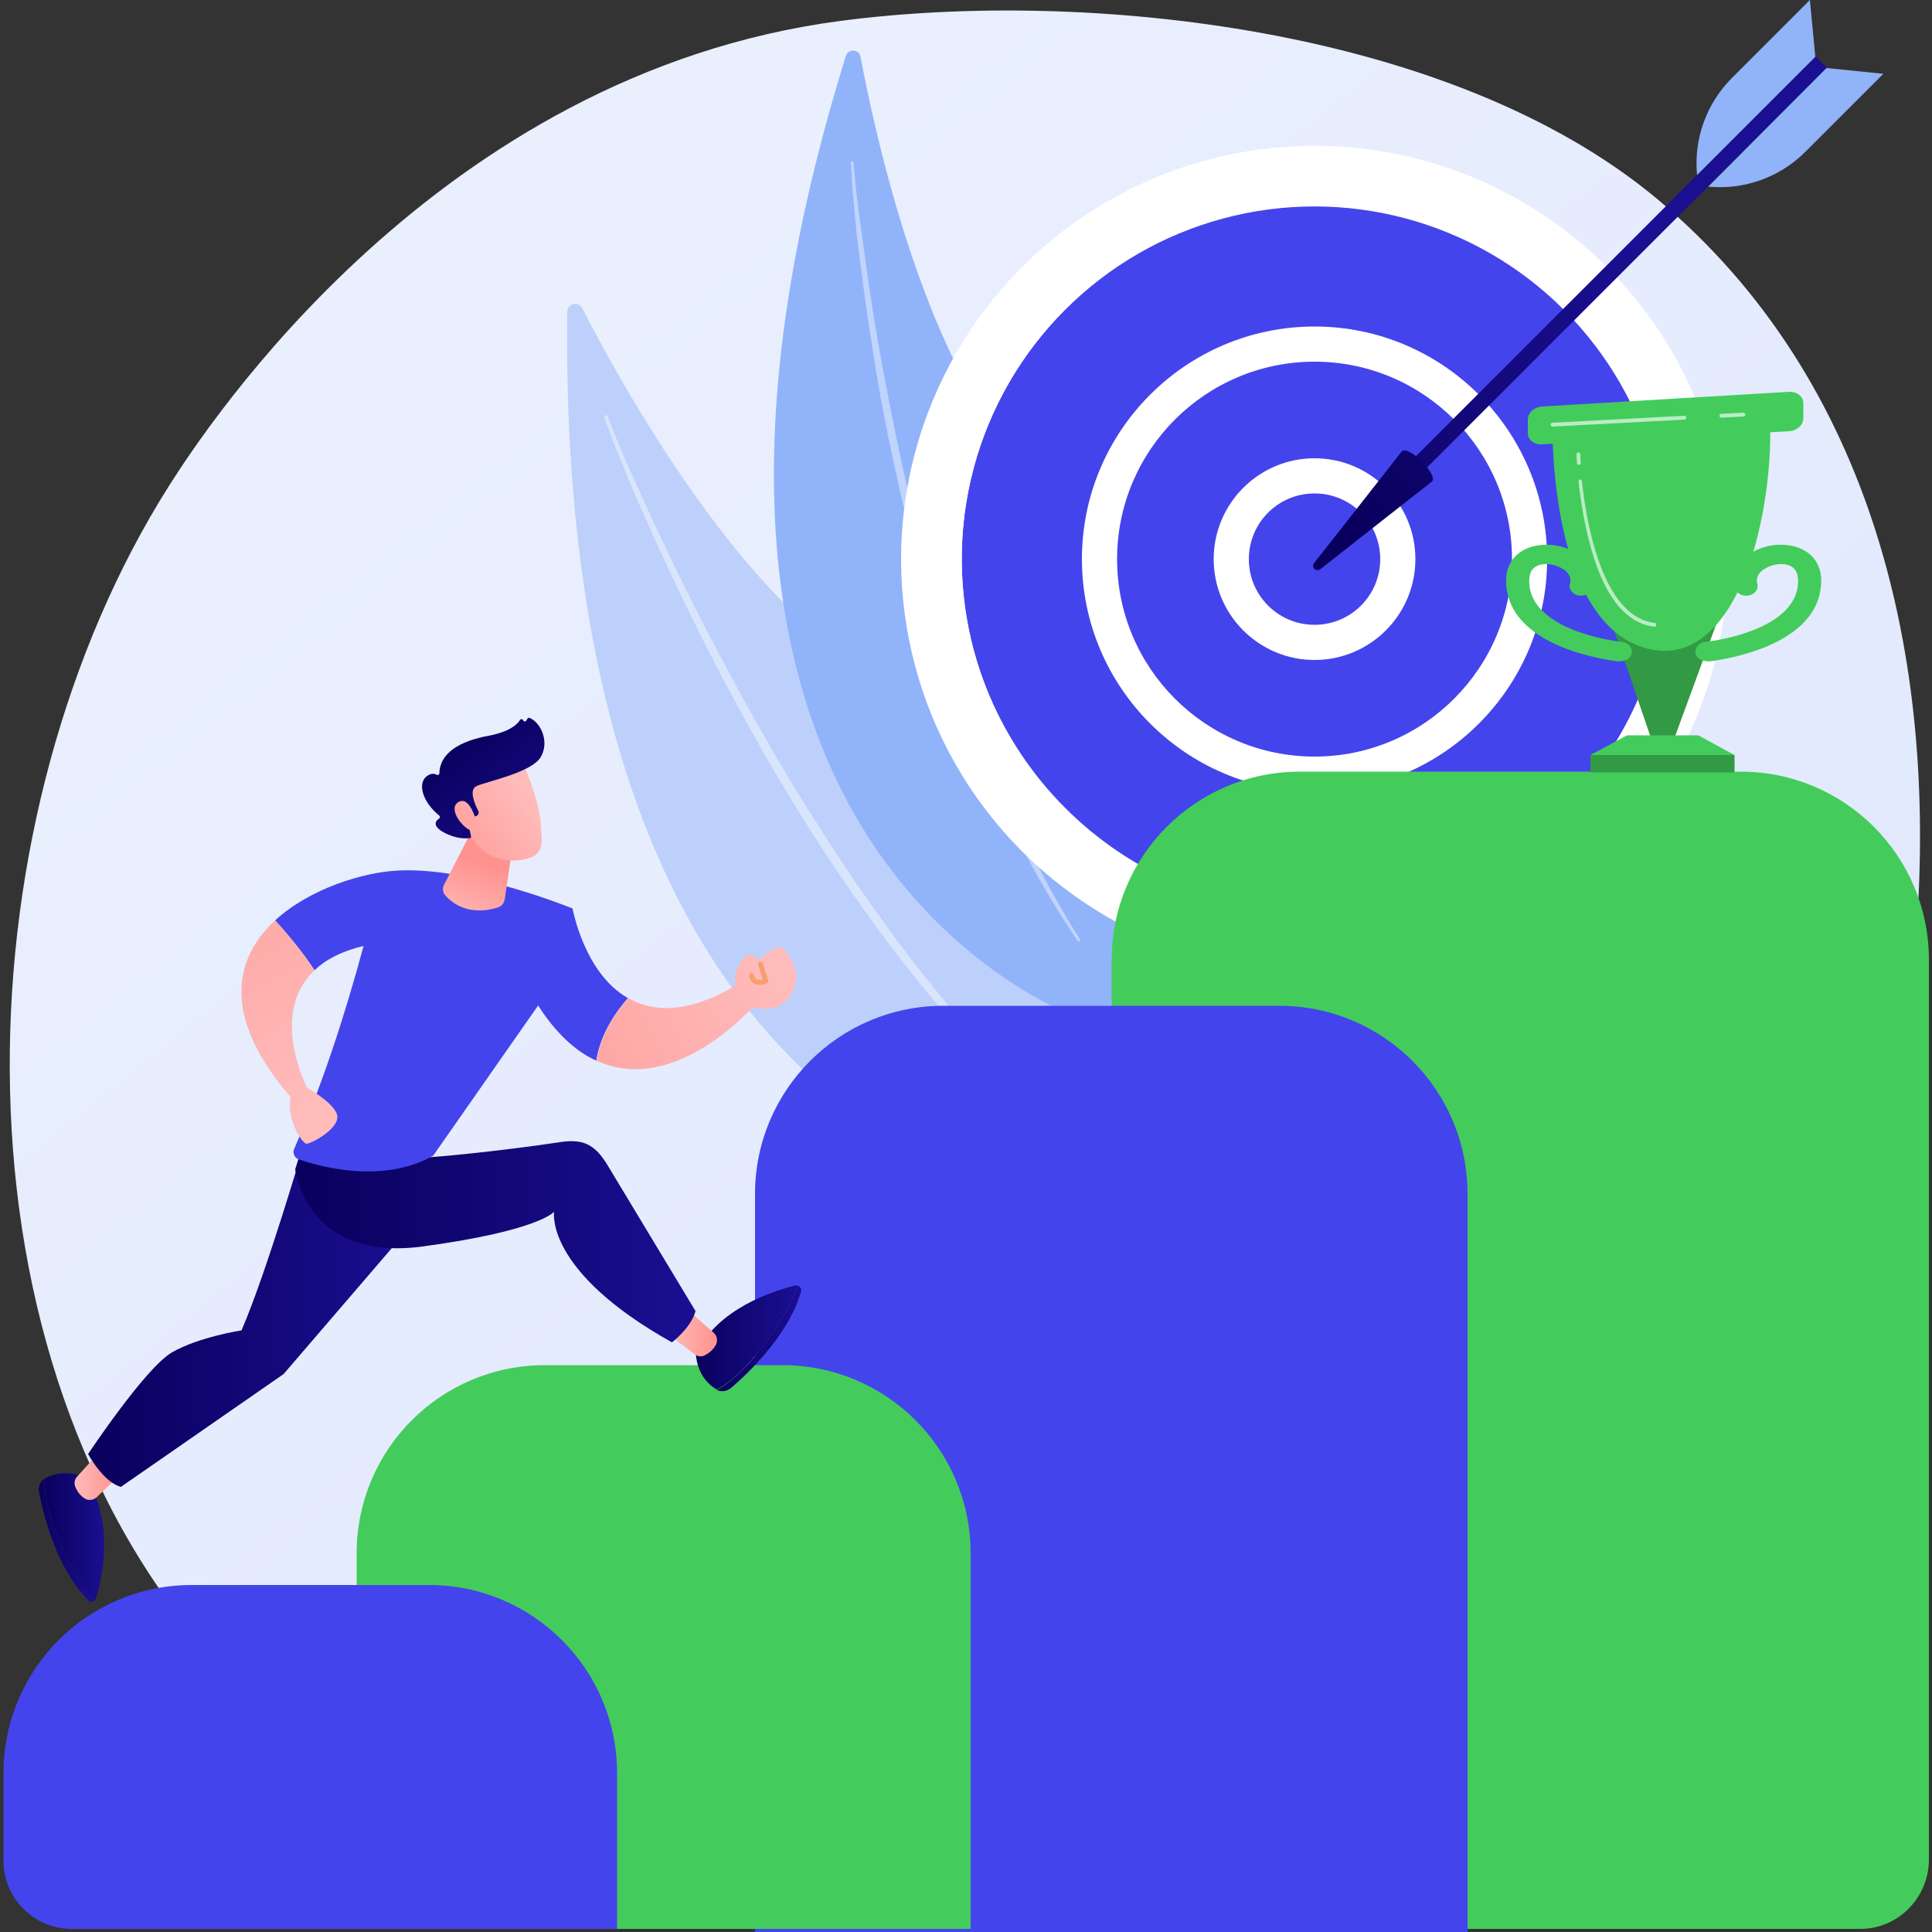 <?xml version="1.0" encoding="utf-8"?>
<!-- Generator: Adobe Illustrator 24.1.0, SVG Export Plug-In . SVG Version: 6.00 Build 0)  -->
<svg version="1.1" id="Livello_1" xmlns="http://www.w3.org/2000/svg" xmlns:xlink="http://www.w3.org/1999/xlink" x="0px" y="0px"
	 viewBox="0 0 500 500" style="enable-background:new 0 0 500 500;" xml:space="preserve">
<rect x="0" y="0" width="500" height="500" fill="#333333" stroke="none"/>
<style type="text/css">
	.st0{fill:url(#SVGID_1_);}
	.st1{fill:#BDD0FB;}
	.st2{opacity:0.43;fill:#FFFFFF;}
	.st3{fill:#91B3FA;}
	.st4{fill:#FFFFFF;}
	.st5{fill:#4444ED;}
	.st6{fill:url(#SVGID_2_);}
	.st7{fill:url(#SVGID_3_);}
	.st8{fill:#43CC5B;}
	.st9{fill:#329944;}
	.st10{opacity:0.63;fill:#FFFFFF;}
	.st11{fill:url(#SVGID_4_);}
	.st12{fill:url(#SVGID_5_);}
	.st13{fill:#F79E6D;}
	.st14{fill:url(#SVGID_6_);}
	.st15{fill:url(#SVGID_7_);}
	.st16{fill:url(#SVGID_8_);}
	.st17{fill:url(#SVGID_9_);}
	.st18{fill:url(#SVGID_10_);}
	.st19{fill:url(#SVGID_11_);}
	.st20{fill:url(#SVGID_12_);}
	.st21{fill:url(#SVGID_13_);}
	.st22{fill:url(#SVGID_14_);}
	.st23{fill:url(#SVGID_15_);}
	.st24{fill:url(#SVGID_16_);}
	.st25{fill:url(#SVGID_17_);}
	.st26{fill:url(#SVGID_18_);}
</style>
<g>
	<linearGradient id="SVGID_1_" gradientUnits="userSpaceOnUse" x1="558.093" y1="630.324" x2="125.701" y2="93.32">
		<stop  offset="0" style="stop-color:#DAE3FE"/>
		<stop  offset="1" style="stop-color:#E9EFFD"/>
	</linearGradient>
	<path class="st0" d="M435.7,414.6c-8.9,11.4-32.2,35.4-39.8,40.3c-68.3,44.2-168.3,30.2-190.3,25.7c-32.5-6.6-107.5-1-152.9-54.4
		c-68.6-80.7-62.2-216.4-9-300.4C53.4,110.5,113,19.1,217.6,5.4C280.8-2.9,375.6,6.9,429,51.6C541.2,145.6,493.2,340.8,435.7,414.6z
		"/>
	<g>
		<g>
			<path class="st1" d="M146.8,80.7c0-2.2,2.9-2.8,3.9-0.9c9.5,18.5,36,66.4,66.2,88.5c49.3,36,90.6,102.2,72.4,144.6
				C289.3,312.8,144,315.5,146.8,80.7z"/>
			<path class="st2" d="M156.4,108c0.2,0.6,0.4,1.1,0.6,1.7l0.6,1.6l1.2,3.2c0.8,2.1,1.7,4.3,2.6,6.4c1.7,4.3,3.5,8.5,5.4,12.7
				c3.7,8.4,7.6,16.8,11.7,25.1c4,8.3,8.3,16.5,12.7,24.6c4.4,8.1,9,16.1,13.8,24c9.6,15.7,20.1,31,31.6,45.4
				c5.8,7.2,11.8,14.2,18.3,20.8c6.5,6.6,13.2,12.9,20.4,18.7c0.2,0.1,0.4,0.1,0.5-0.1c0.1-0.2,0.1-0.4,0-0.5l0,0
				c-6.9-6.1-13.5-12.5-19.7-19.2c-6.3-6.7-12.1-13.8-17.8-21c-5.7-7.2-11.1-14.7-16.3-22.2c-5.2-7.6-10.1-15.3-15-23.1
				c-9.6-15.6-18.4-31.8-26.8-48.2c-4.2-8.2-8.1-16.5-12-24.8c-1.9-4.2-3.8-8.4-5.7-12.6l-2.7-6.3l-1.3-3.2l-0.6-1.6
				c-0.2-0.5-0.4-1.1-0.6-1.6l0-0.1c-0.1-0.2-0.3-0.3-0.5-0.2C156.4,107.6,156.3,107.8,156.4,108z"/>
		</g>
		<g>
			<path class="st3" d="M218.9,14.5c0.6-2,3.5-1.8,3.8,0.2c3.7,19.6,14.9,70.7,36.6,99.2c35.4,46.4,55.2,118.5,26.9,152.4
				C286.2,266.3,152.2,229.1,218.9,14.5z"/>
			<path class="st2" d="M220.2,42.1c0,0.6,0,1.1,0.1,1.7l0.1,1.7l0.2,3.3c0.2,2.2,0.4,4.4,0.6,6.6c0.4,4.4,0.9,8.8,1.5,13.1
				c1.1,8.8,2.4,17.5,3.8,26.2c1.4,8.7,3.1,17.4,5,26c1.9,8.6,3.9,17.2,6.1,25.7c4.5,17.1,10,33.9,16.6,50.3
				c3.4,8.2,7,16.2,11.1,24.1c4.1,7.8,8.6,15.4,13.6,22.7c0.1,0.2,0.3,0.2,0.5,0.1c0.2-0.1,0.2-0.3,0.1-0.5l0,0
				c-4.7-7.4-9-15.1-12.9-23c-3.9-7.9-7.4-15.9-10.6-24.1c-3.2-8.2-6.1-16.5-8.9-24.8c-2.7-8.4-5.1-16.8-7.4-25.3
				c-4.6-17-8.2-34.2-11.4-51.5c-1.6-8.7-3-17.3-4.2-26.1c-0.6-4.4-1.2-8.7-1.8-13.1l-0.8-6.6l-0.3-3.3l-0.2-1.6
				c0-0.5-0.1-1.1-0.1-1.6l0-0.1c0-0.2-0.2-0.3-0.4-0.3C220.4,41.8,220.2,41.9,220.2,42.1z"/>
		</g>
	</g>
	<g>
		<g>
			
				<ellipse transform="matrix(0.707 -0.707 0.707 0.707 -2.64 282.933)" class="st4" cx="340.2" cy="144.7" rx="107" ry="107"/>
			<g>
				
					<ellipse transform="matrix(0.707 -0.707 0.707 0.707 -2.64 282.933)" class="st5" cx="340.2" cy="144.7" rx="91.3" ry="91.3"/>
				<path class="st4" d="M340.2,240.5c-52.9,0-95.9-43-95.9-95.9c0-52.9,43-95.9,95.9-95.9s95.9,43,95.9,95.9
					C436.1,197.5,393.1,240.5,340.2,240.5z M340.2,53.3c-50.3,0-91.3,41-91.3,91.3c0,50.3,41,91.3,91.3,91.3
					c50.3,0,91.3-41,91.3-91.3C431.5,94.3,390.6,53.3,340.2,53.3z"/>
			</g>
			<g>
				
					<ellipse transform="matrix(0.189 -0.982 0.982 0.189 133.832 451.37)" class="st5" cx="340.2" cy="144.7" rx="55.7" ry="55.7"/>
				<path class="st4" d="M340.2,204.9c-33.2,0-60.2-27-60.2-60.2c0-33.2,27-60.2,60.2-60.2c33.2,0,60.2,27,60.2,60.2
					C400.4,177.9,373.4,204.9,340.2,204.9z M340.2,93.6c-28.2,0-51.1,22.9-51.1,51.1c0,28.2,22.9,51.1,51.1,51.1
					c28.2,0,51.1-22.9,51.1-51.1C391.3,116.5,368.4,93.6,340.2,93.6z"/>
			</g>
			<g>
				
					<ellipse transform="matrix(0.23 -0.973 0.973 0.23 121.263 442.529)" class="st5" cx="340.2" cy="144.7" rx="21.6" ry="21.6"/>
				<path class="st4" d="M340.2,170.8c-14.4,0-26.1-11.7-26.1-26.1c0-14.4,11.7-26.1,26.1-26.1c14.4,0,26.1,11.7,26.1,26.1
					C366.3,159.1,354.6,170.8,340.2,170.8z M340.2,127.7c-9.4,0-17,7.6-17,17c0,9.4,7.6,17,17,17c9.4,0,17-7.6,17-17
					C357.2,135.3,349.6,127.7,340.2,127.7z"/>
			</g>
		</g>
		<g>
			
				<linearGradient id="SVGID_2_" gradientUnits="userSpaceOnUse" x1="-1758.823" y1="2636.246" x2="-1791.443" y2="2768.766" gradientTransform="matrix(-0.707 -0.707 0.707 -0.707 -2798.258 755.968)">
				<stop  offset="0" style="stop-color:#09005D"/>
				<stop  offset="1" style="stop-color:#1A0F91"/>
			</linearGradient>
			<polygon class="st6" points="469.9,14.6 472.8,17.5 363.6,126.7 360.7,123.8 			"/>
			
				<linearGradient id="SVGID_3_" gradientUnits="userSpaceOnUse" x1="-1786.637" y1="2664.101" x2="-1796.605" y2="2771.029" gradientTransform="matrix(-0.707 -0.707 0.707 -0.707 -2798.258 755.968)">
				<stop  offset="0" style="stop-color:#09005D"/>
				<stop  offset="1" style="stop-color:#1A0F91"/>
			</linearGradient>
			<path class="st7" d="M362.8,116.8c1.7-1.7,9.5,6.1,7.8,7.8l-28.9,22.7c-1.1,0.8-2.5-0.5-1.6-1.6L362.8,116.8z"/>
			<path class="st3" d="M472.7,17.6l14.7,1.5l-20.2,20.2c-6.6,6.6-15.8,9.9-25.1,9l0,0L472.7,17.6z"/>
			<path class="st3" d="M469.8,14.7L468.4,0l-20.2,20.2c-6.6,6.6-9.9,15.8-9,25.1l0,0L469.8,14.7z"/>
		</g>
	</g>
	<path class="st8" d="M481.4,499.2H287.7V248.4c0-26.9,21.8-48.7,48.7-48.7h114.1c26.9,0,48.7,21.8,48.7,48.7v233
		C499.1,491.2,491.2,499.2,481.4,499.2z"/>
	<path class="st5" d="M379.7,500H195.4V309c0-26.9,21.8-48.7,48.7-48.7h87c26.9,0,48.7,21.8,48.7,48.7V500z"/>
	<path class="st8" d="M251.1,499.2H110c-9.8,0-17.7-7.9-17.7-17.7V402c0-26.9,21.8-48.7,48.7-48.7h61.5c26.9,0,48.7,21.8,48.7,48.7
		V499.2z"/>
	<path class="st5" d="M159.7,499.2H18.6c-9.8,0-17.7-7.9-17.7-17.7v-22.6c0-26.9,21.8-48.7,48.7-48.7H111
		c26.9,0,48.7,21.8,48.7,48.7V499.2z"/>
	<g>
		<polygon class="st9" points="433.3,191.1 427.3,191.1 417.8,163.3 444.1,161.7 		"/>
		<path class="st8" d="M401.8,111.7c0,2.3,0,48.3,23.3,55.8c23.3,7.5,33.9-31.4,33-59.1L401.8,111.7z"/>
		<rect x="411.6" y="195.4" class="st9" width="37.3" height="4.5"/>
		<polygon class="st8" points="448.9,195.4 411.6,195.4 421.1,190.3 439.5,190.3 		"/>
		<path class="st8" d="M399.1,105.2c-2,0.1-3.7,1.6-3.7,3.4v3.5c0,1.7,1.7,3.1,3.7,2.9l63.9-3.4c2-0.1,3.7-1.6,3.7-3.3v-4
			c0-1.7-1.7-3-3.7-2.9L399.1,105.2z"/>
		<path class="st8" d="M441.7,171.1c-1.5,0-2.8-0.9-2.9-2.2c-0.2-1.4,1-2.6,2.6-2.8c0.3,0,21.8-2.3,23.8-14c0.3-2,0.3-4.6-1.8-5.6
			c-1.8-0.9-4.6-0.6-6.7,0.7c-1.2,0.7-2.4,2-1.9,3.9c0.4,1.3-0.6,2.7-2.2,3c-1.6,0.3-3.2-0.5-3.6-1.9c-1-3.5,0.6-6.9,4.2-9.1
			c4-2.5,9.5-2.8,13.3-0.9c2.2,1.1,5.8,4,4.6,10.7c-1.1,6.6-6.6,11.8-15.9,15.2c-6.6,2.4-12.9,3.1-13.1,3.1
			C441.9,171.1,441.8,171.1,441.7,171.1z"/>
		<path class="st8" d="M419.4,171.1c1.5,0,2.8-0.9,2.9-2.2c0.2-1.4-1-2.6-2.6-2.8c-0.3,0-21.8-2.3-23.8-14c-0.3-2-0.3-4.6,1.8-5.6
			c1.8-0.9,4.6-0.6,6.7,0.7c1.2,0.7,2.4,2,1.9,3.9c-0.4,1.3,0.6,2.7,2.2,3c1.6,0.3,3.2-0.5,3.6-1.9c1-3.5-0.6-6.9-4.2-9.1
			c-4-2.5-9.5-2.8-13.3-0.9c-2.2,1.1-5.8,4-4.6,10.7c1.1,6.6,6.6,11.8,15.9,15.2c6.6,2.4,12.9,3.1,13.1,3.1
			C419.2,171.1,419.3,171.1,419.4,171.1z"/>
		<path class="st10" d="M445.5,108.1c-0.3,0-0.5-0.2-0.5-0.5c0-0.3,0.2-0.5,0.5-0.5l5.7-0.3c0.3,0,0.5,0.2,0.5,0.5
			c0,0.3-0.2,0.5-0.5,0.5L445.5,108.1C445.5,108.1,445.5,108.1,445.5,108.1z"/>
		<path class="st10" d="M401.8,110.4c-0.3,0-0.5-0.2-0.5-0.5c0-0.3,0.2-0.5,0.5-0.5l34.1-1.8c0.3,0,0.5,0.2,0.5,0.5
			c0,0.3-0.2,0.5-0.5,0.5L401.8,110.4C401.8,110.4,401.8,110.4,401.8,110.4z"/>
		<path class="st10" d="M428.2,162.2C428.2,162.2,428.2,162.2,428.2,162.2c-6.2-0.7-11.2-5.7-14.7-15c-2.9-7.6-4.3-16.5-5-22.6
			c0-0.3,0.2-0.5,0.4-0.5c0.3,0,0.5,0.2,0.5,0.4c1.1,10.5,5.2,35.1,18.8,36.7c0.3,0,0.5,0.3,0.4,0.5
			C428.7,162,428.5,162.2,428.2,162.2z"/>
		<path class="st10" d="M408.6,120.3c-0.3,0-0.5-0.2-0.5-0.5c-0.1-1.4-0.1-2.2-0.1-2.2c0-0.3,0.2-0.5,0.5-0.5c0.3,0,0.5,0.2,0.5,0.5
			c0,0,0,0.8,0.1,2.2C409.1,120,408.9,120.3,408.6,120.3C408.6,120.3,408.6,120.3,408.6,120.3z"/>
	</g>
	<g>
		<path class="st5" d="M148.2,235.2l-12.4,19c5.8,11.2,12.1,17.4,18.5,20.3c1.1-7,5.2-12.8,8.2-16.2
			C151.2,251.9,148.2,235.2,148.2,235.2z"/>
		<linearGradient id="SVGID_4_" gradientUnits="userSpaceOnUse" x1="199.991" y1="251.488" x2="107.049" y2="296.512">
			<stop  offset="0" style="stop-color:#FEBBBA"/>
			<stop  offset="1" style="stop-color:#FF928E"/>
		</linearGradient>
		<path class="st11" d="M190.7,254.9c-12.7,7.5-21.7,7.1-28.1,3.4c-3,3.4-7.1,9.2-8.2,16.2c20.3,9.4,40.7-14.2,40.7-14.2
			L190.7,254.9z"/>
		<linearGradient id="SVGID_5_" gradientUnits="userSpaceOnUse" x1="200.434" y1="252.404" x2="107.493" y2="297.427">
			<stop  offset="0" style="stop-color:#FEBBBA"/>
			<stop  offset="1" style="stop-color:#FF928E"/>
		</linearGradient>
		<path class="st12" d="M191.4,258.2c0,0-3.4-6,1.5-10.5c0,0,1.6-1.8,3.3,0.8c0,0,5.3-4.8,6.7-2.9c1.4,1.9,5.3,6.7,1.5,12.2
			C200.7,263.3,193.1,260.9,191.4,258.2z"/>
		<path class="st13" d="M196.6,254.9c-0.5,0-1-0.1-1.5-0.4c-0.5-0.3-1.1-0.9-1.2-2c0-0.3,0.2-0.6,0.5-0.7c0.3,0,0.6,0.2,0.7,0.5
			c0.1,0.6,0.3,0.9,0.6,1.1c0.5,0.3,1.2,0.2,1.7,0.1l-1.2-3.8c-0.1-0.3,0.1-0.7,0.4-0.8c0.3-0.1,0.7,0.1,0.8,0.4l1.4,4.4
			c0.1,0.3-0.1,0.6-0.4,0.8C198.3,254.6,197.5,254.9,196.6,254.9z"/>
		<linearGradient id="SVGID_6_" gradientUnits="userSpaceOnUse" x1="10.011" y1="398.661" x2="24.562" y2="398.661">
			<stop  offset="0" style="stop-color:#09005D"/>
			<stop  offset="1" style="stop-color:#1A0F91"/>
		</linearGradient>
		<path class="st14" d="M11.5,382.7c-1.1,0.7-1.7,2.1-1.4,3.4c1,5.4,4.4,19.6,12.7,28c0.5,0.6,1.3,0.5,1.8,0
			c-2.1-2.2-4.7-5.9-7.7-12.2C12.2,392.3,11.3,386.3,11.5,382.7z"/>
		<linearGradient id="SVGID_7_" gradientUnits="userSpaceOnUse" x1="11.464" y1="397.746" x2="26.948" y2="397.746">
			<stop  offset="0" style="stop-color:#09005D"/>
			<stop  offset="1" style="stop-color:#1A0F91"/>
		</linearGradient>
		<path class="st15" d="M22.1,382.5c0,0-5.3-2.9-10.6,0.2c0,0,0,0,0,0c-0.1,3.5,0.7,9.5,5.4,19.2c3,6.3,5.6,10,7.7,12.2
			c0.2-0.2,0.3-0.4,0.3-0.6C26.5,408.2,29.7,393.3,22.1,382.5z"/>
		<linearGradient id="SVGID_8_" gradientUnits="userSpaceOnUse" x1="19.194" y1="382.089" x2="30.58" y2="382.089">
			<stop  offset="0" style="stop-color:#FEBBBA"/>
			<stop  offset="1" style="stop-color:#FF928E"/>
		</linearGradient>
		<path class="st16" d="M29.8,382.9l-4.8,4.6c-0.9,0.8-2.2,0.9-3.1,0.3c-0.9-0.6-1.8-1.5-2.4-3c-0.4-0.9-0.2-2,0.5-2.7l4.8-5.3
			c1.1-1.3,3.2-1.1,4.1,0.4l1.5,2.5C30.8,380.8,30.6,382.1,29.8,382.9z"/>
		<linearGradient id="SVGID_9_" gradientUnits="userSpaceOnUse" x1="185.499" y1="346.418" x2="207.311" y2="346.418">
			<stop  offset="0" style="stop-color:#09005D"/>
			<stop  offset="1" style="stop-color:#1A0F91"/>
		</linearGradient>
		<path class="st17" d="M185.5,359.7c1.1,0.6,2.6,0.4,3.7-0.5c4.2-3.6,14.8-13.5,18.1-24.9c0.2-0.7-0.2-1.4-0.9-1.6
			c-0.9,2.9-2.8,7-6.8,12.7C193.4,354.3,188.6,358.1,185.5,359.7z"/>
		<linearGradient id="SVGID_10_" gradientUnits="userSpaceOnUse" x1="180.063" y1="346.215" x2="206.364" y2="346.215">
			<stop  offset="0" style="stop-color:#09005D"/>
			<stop  offset="1" style="stop-color:#1A0F91"/>
		</linearGradient>
		<path class="st18" d="M180.1,350.5c0,0,0.1,6.1,5.4,9.1c0,0,0,0,0,0c3.1-1.6,7.9-5.3,14.1-14.2c4-5.8,5.9-9.8,6.8-12.7
			c-0.2-0.1-0.4-0.1-0.7,0C200.2,334.1,185.6,338.6,180.1,350.5z"/>
		<linearGradient id="SVGID_11_" gradientUnits="userSpaceOnUse" x1="173.09" y1="345.453" x2="185.6" y2="345.453">
			<stop  offset="0" style="stop-color:#FEBBBA"/>
			<stop  offset="1" style="stop-color:#FF928E"/>
		</linearGradient>
		<path class="st19" d="M179.7,340.5l5,4.4c0.9,0.8,1.1,2.1,0.6,3.1c-0.5,0.9-1.3,1.9-2.8,2.7c-0.9,0.5-1.9,0.4-2.7-0.2l-5.7-4.3
			c-1.4-1-1.3-3.1,0.1-4.1l2.4-1.7C177.5,339.7,178.8,339.7,179.7,340.5z"/>
		<linearGradient id="SVGID_12_" gradientUnits="userSpaceOnUse" x1="22.882" y1="340.438" x2="107.162" y2="340.438">
			<stop  offset="0" style="stop-color:#09005D"/>
			<stop  offset="1" style="stop-color:#1A0F91"/>
		</linearGradient>
		<path class="st20" d="M78.7,296.1c0,0-9.8,33.5-16.2,48.2c0,0-11.1,1.7-18,5.7c-6.9,4-21.7,26.3-21.7,26.3s3.9,7.3,8.5,8.5
			l42.1-29.2l33.6-39.1l-1.6-18.1L78.7,296.1z"/>
		<linearGradient id="SVGID_13_" gradientUnits="userSpaceOnUse" x1="76.427" y1="320.372" x2="180.063" y2="320.372">
			<stop  offset="0" style="stop-color:#09005D"/>
			<stop  offset="1" style="stop-color:#1A0F91"/>
		</linearGradient>
		<path class="st21" d="M79.3,293.4l-2.9,9.2c0,0,2.6,24,32.9,20c30.3-4.1,34.1-9,34.1-9s-2.6,15.3,30.5,33.8c0,0,5-3.8,6.1-8.1
			L156.9,301c-3.2-5-6.2-6.3-12.1-5.4c-13,2-37.4,4.7-41.1,4.1L79.3,293.4z"/>
		<path class="st5" d="M103,225.3c-8.8,0.4-22.8,4.6-31.8,12.9c2.8,3.1,7,8,10.2,12.9c2.8-2.7,6.9-4.9,12.7-6.3
			c-5,18.5-10.8,36.2-18,52.6c-0.4,1,0.1,2.2,1.1,2.6c5.5,1.9,21.8,6.5,34.9-0.9l29-41.5c3.1-4.5,5.2-9.6,6-15l1.1-7.5
			C148.2,235.2,122.2,224.3,103,225.3z"/>
		<linearGradient id="SVGID_14_" gradientUnits="userSpaceOnUse" x1="84.648" y1="281.88" x2="29.334" y2="184.115">
			<stop  offset="0" style="stop-color:#FEBBBA"/>
			<stop  offset="1" style="stop-color:#FF928E"/>
		</linearGradient>
		<path class="st22" d="M87.1,288.1c-1.3-2.8-5.6-5.4-7.6-6.5c-1.8-3.7-8.9-20.3,1.9-30.5c-3.2-4.9-7.4-9.9-10.2-12.9
			c-10.4,9.6-14.2,24.6,4,45.7c-1,5.2,2.3,11.2,4,12.1C80,296.3,88.8,291.8,87.1,288.1z"/>
		<linearGradient id="SVGID_15_" gradientUnits="userSpaceOnUse" x1="119.616" y1="240.041" x2="125.405" y2="223.532">
			<stop  offset="0" style="stop-color:#FEBBBA"/>
			<stop  offset="1" style="stop-color:#FF928E"/>
		</linearGradient>
		<path class="st23" d="M122.5,214.2l-7.6,14.8c-0.5,0.9-0.3,2,0.4,2.8c1.8,2,6.2,5.4,13.7,3c0.8-0.3,1.4-1,1.6-1.9l2-13.5
			L122.5,214.2z"/>
		<g>
			<linearGradient id="SVGID_16_" gradientUnits="userSpaceOnUse" x1="136.102" y1="206.007" x2="110.701" y2="225.442">
				<stop  offset="0" style="stop-color:#FEBBBA"/>
				<stop  offset="1" style="stop-color:#FF928E"/>
			</linearGradient>
			<path class="st24" d="M135.2,197c0,0,4.4,10.2,4.7,15.6c0.3,5.4,1.5,8.8-4.7,9.9c-6.2,1.1-11.4-2-14.2-7.3c0,0-4.4-8.2-3.4-11.6
				C118.5,200.2,135.2,197,135.2,197z"/>
			<linearGradient id="SVGID_17_" gradientUnits="userSpaceOnUse" x1="118.221" y1="190.618" x2="141.878" y2="221.076">
				<stop  offset="0" style="stop-color:#09005D"/>
				<stop  offset="1" style="stop-color:#1A0F91"/>
			</linearGradient>
			<path class="st25" d="M123,211.3l0.4-0.2c0.4-0.2,0.6-0.7,0.4-1.2c-0.9-1.7-2.6-5.6-0.4-6.5c2.8-1.2,14.1-3.5,16.5-7.4
				c2.3-3.8,0.3-8.8-2.8-10.2c-0.2-0.1-0.5,0-0.6,0.2l-0.3,0.5c-0.2,0.3-0.7,0.3-0.8-0.1l0,0c-0.1-0.3-0.6-0.4-0.8-0.1
				c-0.7,1.2-2.8,3.1-8.1,4.1c-7.6,1.4-12.7,4.5-12.8,9.8c0,0.3-0.4,0.5-0.7,0.3c-0.6-0.3-1.5-0.5-2.7,0.5
				c-2.1,1.8-1.2,6.3,3.4,10.1c0.2,0.2,0.2,0.5,0,0.7c-0.8,0.5-2.1,1.8,1.1,3.6c3.3,1.8,5.8,1.6,6.8,1.5c0.2,0,0.4-0.3,0.3-0.5
				l-1-4.6c-0.1-0.3,0.1-0.5,0.4-0.5H123z"/>
			<linearGradient id="SVGID_18_" gradientUnits="userSpaceOnUse" x1="132.952" y1="201.889" x2="107.55" y2="221.325">
				<stop  offset="0" style="stop-color:#FEBBBA"/>
				<stop  offset="1" style="stop-color:#FF928E"/>
			</linearGradient>
			<path class="st26" d="M123.2,212.3c0,0-1.7-6.5-4.6-4.7c-2.9,1.8,1.5,7.3,3.9,7.5L123.2,212.3z"/>
		</g>
	</g>
</g>
</svg>

